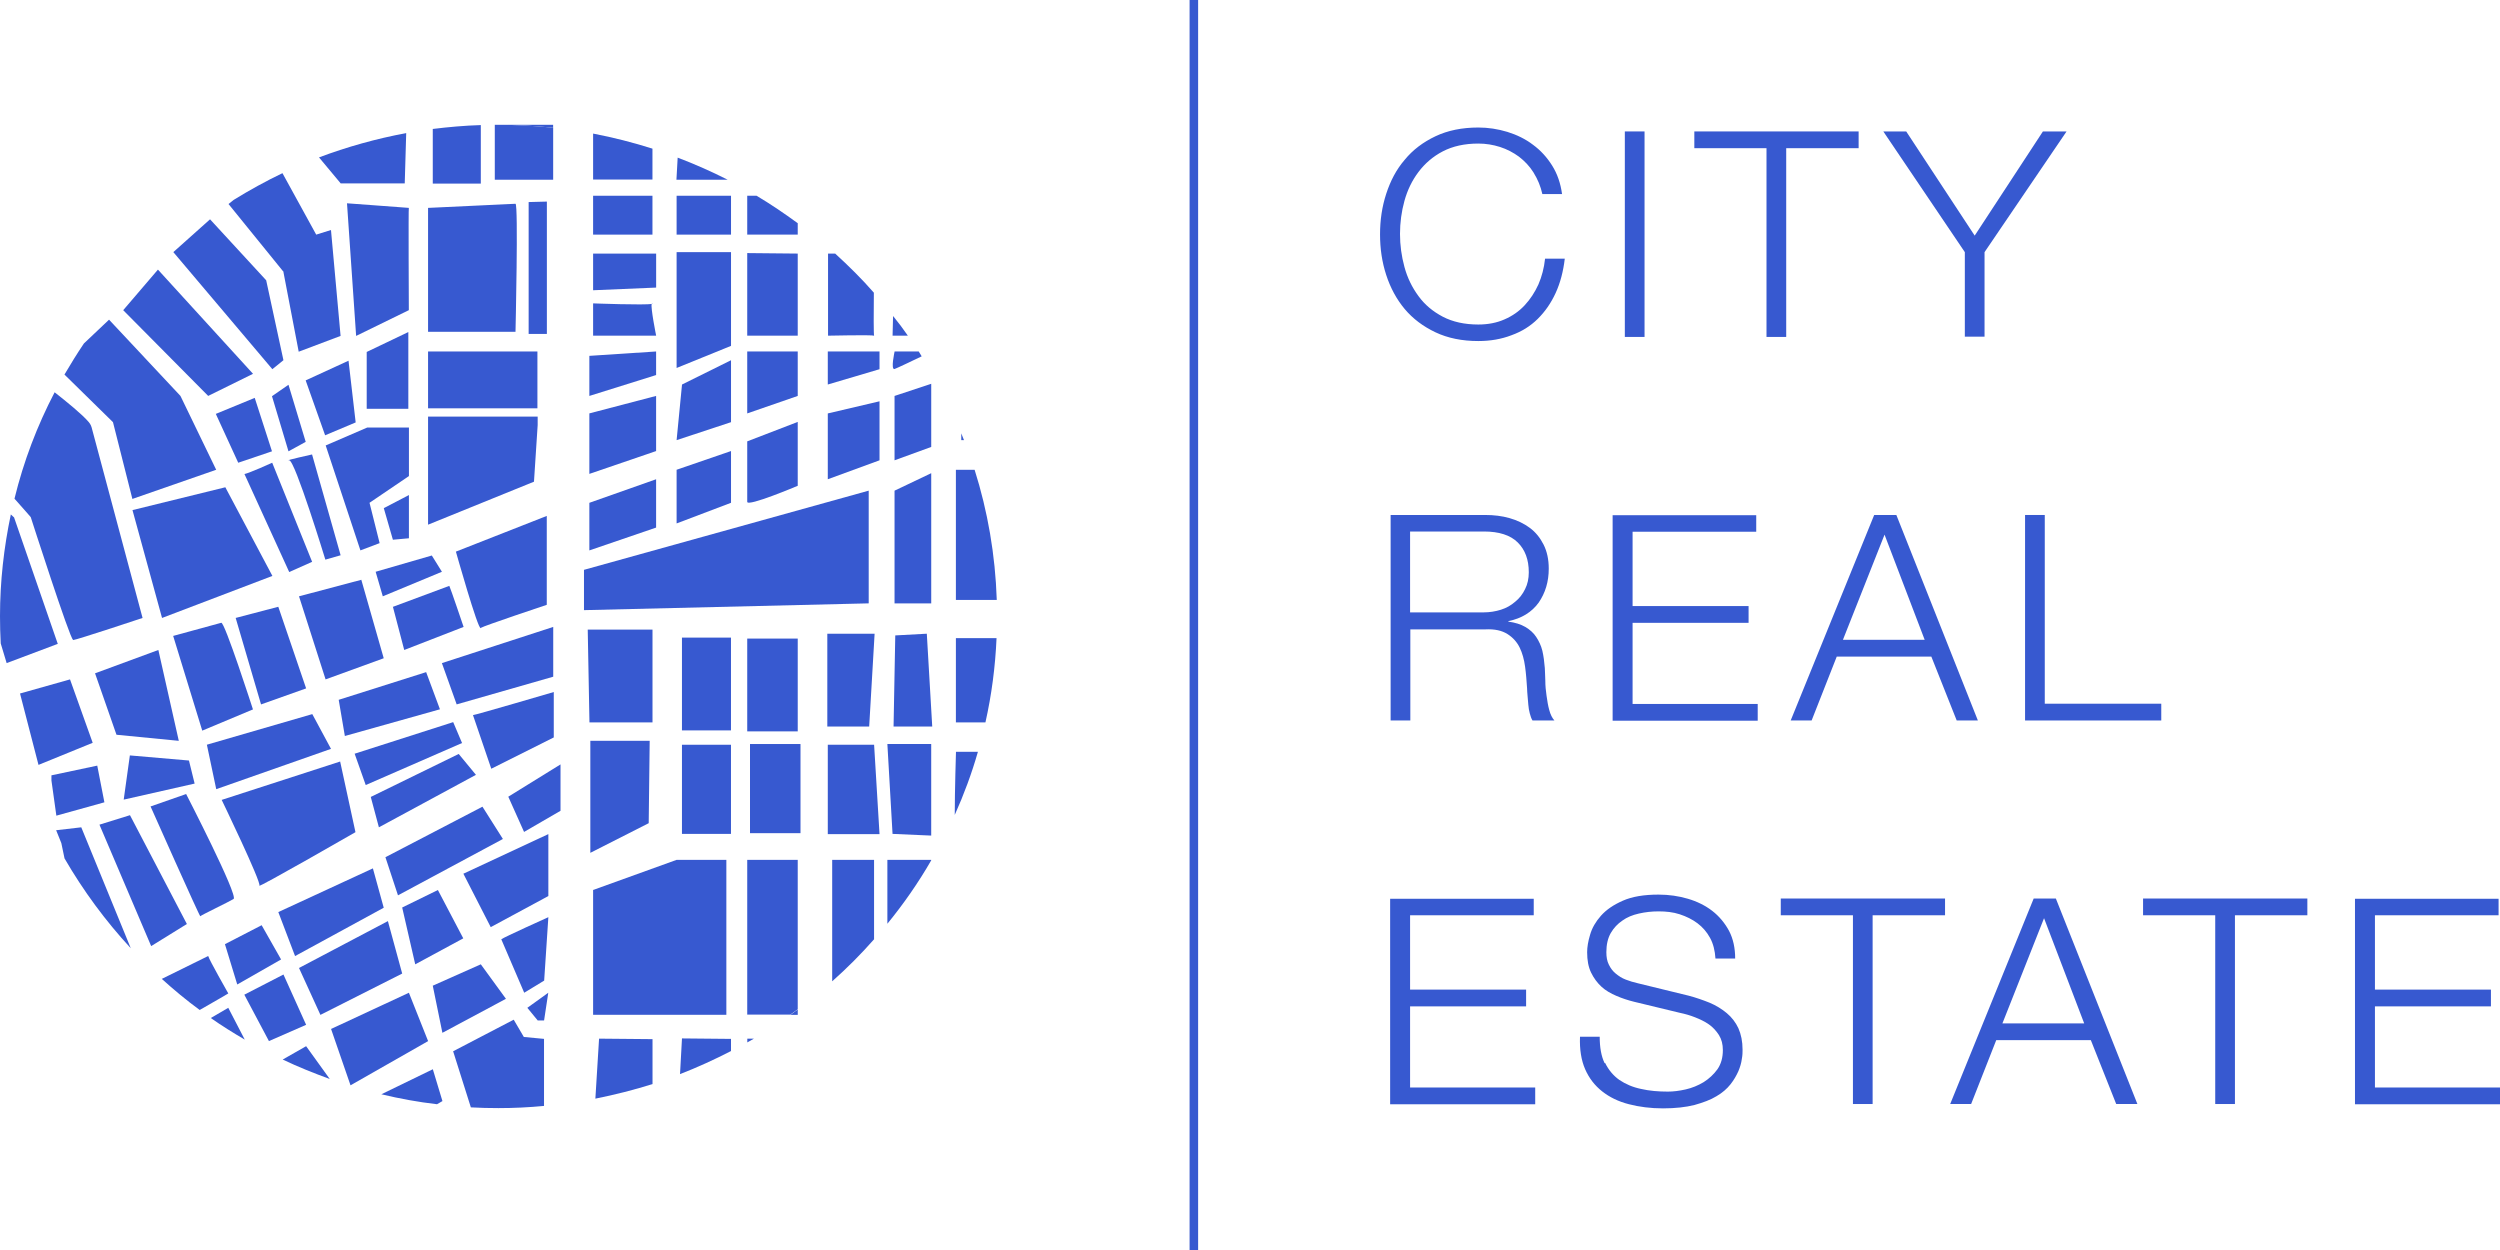 <svg width="120" height="60" viewBox="0 0 120 60" fill="none" xmlns="http://www.w3.org/2000/svg">
<path d="M73.608 8.278C73.418 7.975 73.182 7.73 72.91 7.52C72.638 7.322 72.331 7.159 72 7.054C71.669 6.949 71.326 6.891 70.959 6.891C70.297 6.891 69.73 7.019 69.257 7.264C68.784 7.509 68.394 7.847 68.087 8.255C67.779 8.663 67.555 9.129 67.413 9.642C67.271 10.155 67.2 10.692 67.2 11.228C67.2 11.764 67.271 12.289 67.413 12.814C67.555 13.338 67.779 13.793 68.087 14.213C68.394 14.633 68.772 14.947 69.257 15.204C69.73 15.449 70.297 15.577 70.959 15.577C71.421 15.577 71.846 15.495 72.213 15.332C72.591 15.169 72.91 14.947 73.182 14.656C73.454 14.364 73.667 14.038 73.844 13.653C74.01 13.268 74.116 12.86 74.163 12.417H75.109C75.038 13.024 74.896 13.572 74.672 14.061C74.447 14.551 74.163 14.959 73.809 15.309C73.454 15.659 73.04 15.915 72.555 16.09C72.071 16.277 71.539 16.37 70.959 16.37C70.179 16.37 69.493 16.23 68.902 15.95C68.311 15.67 67.815 15.297 67.424 14.831C67.034 14.364 66.739 13.816 66.538 13.198C66.337 12.581 66.242 11.939 66.242 11.251C66.242 10.563 66.337 9.922 66.538 9.304C66.739 8.686 67.022 8.138 67.424 7.672C67.815 7.194 68.311 6.821 68.902 6.541C69.493 6.261 70.179 6.121 70.959 6.121C71.432 6.121 71.893 6.191 72.355 6.331C72.804 6.471 73.218 6.669 73.584 6.949C73.951 7.217 74.258 7.555 74.506 7.952C74.754 8.348 74.908 8.803 74.979 9.316H74.033C73.951 8.943 73.809 8.605 73.62 8.301L73.608 8.278Z" fill="#3759D0"/>
<path d="M78.938 6.309V16.173H77.992V6.309H78.938Z" fill="#3759D0"/>
<path d="M89.214 6.309V7.113H85.738V16.173H84.792V7.113H81.328V6.309H89.226H89.214Z" fill="#3759D0"/>
<path d="M90.375 6.309H91.498L94.785 11.31L98.06 6.309H99.195L95.258 12.103V16.161H94.312V12.103L90.399 6.309H90.375Z" fill="#3759D0"/>
<path d="M71.29 24.719C71.704 24.719 72.094 24.765 72.46 24.87C72.827 24.975 73.146 25.127 73.43 25.337C73.714 25.547 73.926 25.815 74.092 26.141C74.257 26.468 74.34 26.852 74.34 27.296C74.34 27.925 74.175 28.462 73.855 28.928C73.524 29.383 73.04 29.686 72.401 29.814V29.837C72.732 29.884 72.992 29.965 73.217 30.094C73.43 30.222 73.607 30.374 73.737 30.572C73.867 30.77 73.974 30.992 74.033 31.236C74.092 31.493 74.127 31.761 74.151 32.064C74.151 32.227 74.175 32.437 74.175 32.671C74.175 32.915 74.198 33.149 74.234 33.393C74.269 33.638 74.305 33.871 74.364 34.081C74.423 34.303 74.506 34.466 74.612 34.583H73.56C73.501 34.489 73.465 34.373 73.43 34.245C73.394 34.116 73.371 33.976 73.359 33.825C73.347 33.673 73.335 33.545 73.323 33.405C73.312 33.265 73.3 33.149 73.3 33.044C73.276 32.694 73.252 32.344 73.205 32.006C73.158 31.656 73.075 31.353 72.945 31.085C72.815 30.817 72.614 30.595 72.354 30.432C72.094 30.269 71.751 30.187 71.302 30.21H67.696V34.583H66.75V24.719H71.325H71.29ZM71.219 29.394C71.503 29.394 71.787 29.348 72.047 29.266C72.307 29.184 72.531 29.056 72.732 28.881C72.933 28.718 73.087 28.52 73.205 28.275C73.323 28.042 73.382 27.773 73.382 27.47C73.382 26.864 73.205 26.386 72.85 26.036C72.496 25.686 71.952 25.512 71.231 25.512H67.684V29.394H71.231H71.219Z" fill="#3759D0"/>
<path d="M84.299 24.719V25.523H78.364V29.091H83.932V29.896H78.364V33.79H84.37V34.594H77.406V24.73H84.299V24.719Z" fill="#3759D0"/>
<path d="M91.025 24.719L94.938 34.583H93.922L92.704 31.516H88.164L86.958 34.583H85.953L89.961 24.719H91.025ZM92.385 30.712L90.458 25.663L88.46 30.712H92.385Z" fill="#3759D0"/>
<path d="M98.149 24.719V33.778H103.741V34.583H97.203V24.719H98.149Z" fill="#3759D0"/>
<path d="M73.619 43.129V43.933H67.684V47.501H73.253V48.306H67.684V52.2H73.69V53.005H66.727V43.141H73.619V43.129Z" fill="#3759D0"/>
<path d="M77.046 51.022C77.211 51.36 77.448 51.639 77.731 51.838C78.027 52.036 78.37 52.187 78.772 52.269C79.174 52.362 79.6 52.397 80.061 52.397C80.321 52.397 80.604 52.362 80.912 52.292C81.219 52.222 81.503 52.106 81.775 51.943C82.035 51.779 82.26 51.569 82.437 51.325C82.614 51.068 82.697 50.765 82.697 50.404C82.697 50.124 82.638 49.891 82.508 49.681C82.378 49.482 82.224 49.307 82.023 49.168C81.822 49.028 81.597 48.923 81.361 48.83C81.125 48.736 80.876 48.666 80.652 48.62L78.429 48.083C78.145 48.013 77.862 47.92 77.59 47.803C77.318 47.687 77.069 47.547 76.868 47.36C76.668 47.174 76.502 46.952 76.372 46.684C76.242 46.416 76.183 46.09 76.183 45.705C76.183 45.46 76.23 45.18 76.325 44.865C76.419 44.539 76.597 44.236 76.845 43.956C77.105 43.664 77.448 43.431 77.897 43.233C78.346 43.035 78.914 42.941 79.611 42.941C80.108 42.941 80.581 43.011 81.018 43.14C81.456 43.268 81.858 43.466 82.189 43.723C82.52 43.979 82.792 44.306 82.993 44.679C83.194 45.063 83.288 45.507 83.288 46.008H82.342C82.319 45.635 82.236 45.297 82.082 45.017C81.929 44.737 81.728 44.504 81.479 44.317C81.231 44.131 80.947 43.991 80.628 43.886C80.309 43.781 79.966 43.746 79.611 43.746C79.28 43.746 78.973 43.781 78.665 43.851C78.358 43.921 78.098 44.026 77.873 44.189C77.649 44.341 77.46 44.539 77.318 44.784C77.176 45.029 77.105 45.343 77.105 45.705C77.105 45.938 77.14 46.136 77.223 46.299C77.306 46.474 77.412 46.614 77.554 46.731C77.696 46.847 77.85 46.952 78.039 47.022C78.216 47.092 78.417 47.151 78.618 47.197L81.054 47.792C81.408 47.885 81.739 48.002 82.059 48.13C82.366 48.258 82.65 48.433 82.886 48.631C83.123 48.83 83.312 49.074 83.442 49.354C83.572 49.646 83.643 49.984 83.643 50.392C83.643 50.497 83.643 50.648 83.607 50.835C83.584 51.022 83.525 51.22 83.442 51.418C83.347 51.628 83.229 51.838 83.064 52.047C82.898 52.257 82.673 52.456 82.39 52.619C82.106 52.794 81.751 52.922 81.337 53.039C80.924 53.144 80.415 53.202 79.824 53.202C79.233 53.202 78.689 53.132 78.193 53.004C77.684 52.875 77.259 52.666 76.904 52.386C76.549 52.106 76.277 51.756 76.088 51.325C75.899 50.893 75.816 50.368 75.84 49.762H76.786C76.786 50.264 76.857 50.695 77.022 51.033L77.046 51.022Z" fill="#3759D0"/>
<path d="M93.362 43.129V43.933H89.886V52.993H88.941V43.933H85.477V43.129H93.374H93.362Z" fill="#3759D0"/>
<path d="M98.681 43.129L102.595 52.993H101.578L100.36 49.926H95.82L94.614 52.993H93.609L97.617 43.129H98.681ZM100.041 49.122L98.114 44.073L96.116 49.122H100.041Z" fill="#3759D0"/>
<path d="M110.753 43.129V43.933H107.277V52.993H106.331V43.933H102.867V43.129H110.765H110.753Z" fill="#3759D0"/>
<path d="M119.932 43.129V43.933H113.997V47.501H119.565V48.306H113.997V52.2H120.003V53.005H113.039V43.141H119.932V43.129Z" fill="#3759D0"/>
<path d="M57.305 60V0" stroke="#3759D0" stroke-width="0.41" stroke-miterlimit="10"/>
<path d="M28.469 42.719V48.712H34.865V41.273H32.477L28.469 42.719Z" fill="#3759D0"/>
<path d="M6.357 23.948L10.377 22.549L8.662 19.005L5.234 15.344L4.028 16.486C3.697 16.976 3.389 17.477 3.094 17.979L5.423 20.264L6.357 23.96V23.948Z" fill="#3759D0"/>
<path d="M7.581 12.941L5.914 14.889L9.993 19.004L12.145 17.943L7.581 12.941Z" fill="#3759D0"/>
<path d="M3.509 30.723C3.651 30.723 6.843 29.662 6.843 29.662L4.396 20.509C4.396 20.509 4.36 20.369 4.254 20.253C3.947 19.891 3.202 19.285 2.622 18.83C1.783 20.439 1.133 22.141 0.695 23.937C1.145 24.438 1.476 24.823 1.476 24.823C1.476 24.823 3.367 30.711 3.509 30.711V30.723Z" fill="#3759D0"/>
<path d="M2.778 30.92L0.674 24.833C0.674 24.833 0.615 24.787 0.52 24.693C0.189 26.267 0 27.9 0 29.579C0 30.022 0.012 30.453 0.035 30.885L0.319 31.829L2.767 30.908L2.778 30.92Z" fill="#3759D0"/>
<path d="M8.582 35.56L7.601 31.199L4.562 32.319L5.591 35.268L8.582 35.56Z" fill="#3759D0"/>
<path d="M3.361 32.611L0.961 33.288L1.848 36.715L4.449 35.654L3.361 32.611Z" fill="#3759D0"/>
<path d="M5.938 38.382L9.342 37.612L9.07 36.505L6.233 36.26L5.938 38.382Z" fill="#3759D0"/>
<path d="M8.929 38.115L7.227 38.71C7.227 38.71 9.591 44.027 9.615 43.98C9.638 43.933 10.963 43.304 11.211 43.152C11.459 43.012 8.929 38.103 8.929 38.103V38.115Z" fill="#3759D0"/>
<path d="M4.773 39.584L7.256 45.413L8.97 44.352L6.239 39.129L4.773 39.584Z" fill="#3759D0"/>
<path d="M4.668 36.75L2.469 37.216V37.461L2.705 39.152L5.011 38.511L4.668 36.75Z" fill="#3759D0"/>
<path d="M12.559 44.41L10.797 45.32L11.388 47.255L13.492 46.054L12.559 44.41Z" fill="#3759D0"/>
<path d="M9.988 45.891L7.766 46.987C8.345 47.511 8.948 48.013 9.586 48.479C10.367 48.036 10.958 47.686 10.958 47.686C10.958 47.686 10.024 46.042 10 45.902L9.988 45.891Z" fill="#3759D0"/>
<path d="M10.117 48.865C10.649 49.238 11.193 49.576 11.749 49.902L10.957 48.375L10.117 48.865Z" fill="#3759D0"/>
<path d="M13.57 50.858C14.303 51.208 15.06 51.511 15.828 51.791L14.694 50.217L13.57 50.858Z" fill="#3759D0"/>
<path d="M20.776 51.324L18.305 52.525C19.18 52.735 20.066 52.898 20.977 53.003L21.237 52.852L20.776 51.324Z" fill="#3759D0"/>
<path d="M2.695 39.851L2.944 40.469L3.097 41.203C3.996 42.754 5.06 44.2 6.278 45.517L3.901 39.711L2.695 39.851Z" fill="#3759D0"/>
<path d="M34.928 8.627C34.148 8.231 33.355 7.881 32.528 7.566L32.469 8.627H34.916H34.928Z" fill="#3759D0"/>
<path d="M46.271 21.127C46.223 21.011 46.188 20.906 46.141 20.801V21.127H46.271Z" fill="#3759D0"/>
<path d="M44.699 18.422L42.938 19.005V22.095L44.699 21.453V18.422Z" fill="#3759D0"/>
<path d="M39.734 23.004L42.217 22.095V19.262L39.734 19.845V23.004Z" fill="#3759D0"/>
<path d="M38.291 23.318V20.252L35.867 21.185V24.088C35.867 24.344 38.291 23.318 38.291 23.318Z" fill="#3759D0"/>
<path d="M35.089 21.65L32.477 22.548V25.125L35.089 24.134V21.65Z" fill="#3759D0"/>
<path d="M31.493 23.004L28.289 24.135V26.42L31.493 25.324V23.004Z" fill="#3759D0"/>
<path d="M42.941 17.711C43.071 17.664 43.757 17.337 44.241 17.104C44.194 17.023 44.147 16.953 44.099 16.871H42.941C42.941 16.871 42.74 17.769 42.941 17.711Z" fill="#3759D0"/>
<path d="M39.734 18.457L42.217 17.722V16.871H39.734V18.457Z" fill="#3759D0"/>
<path d="M38.291 16.871H35.867V19.844L38.291 19.005V16.871Z" fill="#3759D0"/>
<path d="M35.089 17.291L32.737 18.457L32.477 21.127L35.089 20.264V17.291Z" fill="#3759D0"/>
<path d="M31.493 19.004L28.289 19.843V22.747L31.493 21.651V19.004Z" fill="#3759D0"/>
<path d="M44.699 22.713L42.938 23.552V28.962H44.699V22.713Z" fill="#3759D0"/>
<path d="M45.883 28.798H47.845C47.774 26.63 47.408 24.531 46.781 22.549H45.883V28.798Z" fill="#3759D0"/>
<path d="M31.493 16.871L28.289 17.081V19.005L31.493 18.002V16.871Z" fill="#3759D0"/>
<path d="M28.469 14.562V16.113H31.495C31.495 16.113 31.223 14.761 31.282 14.586C30.987 14.656 28.469 14.562 28.469 14.562Z" fill="#3759D0"/>
<path d="M31.32 14.562C31.32 14.562 31.297 14.562 31.297 14.586C31.32 14.586 31.332 14.574 31.32 14.562Z" fill="#3759D0"/>
<path d="M31.495 13.804V12.172H28.469V13.932L31.495 13.804Z" fill="#3759D0"/>
<path d="M35.089 12.102H32.477V17.663L35.089 16.602V12.102Z" fill="#3759D0"/>
<path d="M38.291 12.172L35.867 12.148V16.113H38.291V12.172Z" fill="#3759D0"/>
<path d="M43.577 16.112C43.352 15.786 43.116 15.471 42.867 15.168L42.844 16.112H43.565H43.577Z" fill="#3759D0"/>
<path d="M39.734 16.113C39.734 16.113 41.862 16.066 41.957 16.113C41.933 16.055 41.933 15.04 41.945 14.049C41.366 13.384 40.739 12.767 40.089 12.172H39.746V16.113H39.734Z" fill="#3759D0"/>
<path d="M35.867 11.262H38.291V10.714C37.652 10.248 37.002 9.805 36.316 9.396H35.867V11.262Z" fill="#3759D0"/>
<path d="M35.089 9.396H32.477V11.262H35.089V9.396Z" fill="#3759D0"/>
<path d="M31.318 9.396H28.469V11.262H31.318V9.396Z" fill="#3759D0"/>
<path d="M23.077 30.139C23.207 30.045 26.245 29.031 26.245 29.031V24.764L21.883 26.478C21.883 26.478 22.947 30.255 23.077 30.15V30.139Z" fill="#3759D0"/>
<path d="M18.031 27.445L18.374 28.623L21.212 27.445L20.727 26.664L18.031 27.445Z" fill="#3759D0"/>
<path d="M18.859 29.124L19.403 31.199L22.253 30.092C22.253 30.092 21.614 28.203 21.567 28.121L18.871 29.124H18.859Z" fill="#3759D0"/>
<path d="M25.808 20.404V19.996H20.547V25.185L25.631 23.121L25.808 20.404Z" fill="#3759D0"/>
<path d="M25.796 16.871H20.547V19.599H25.796V16.871Z" fill="#3759D0"/>
<path d="M26.25 9.676L25.375 9.699V16.03H26.25V9.676Z" fill="#3759D0"/>
<path d="M24.744 9.781L20.547 9.979V15.926H24.744C24.744 15.926 24.886 9.781 24.744 9.781Z" fill="#3759D0"/>
<path d="M19.628 23.762L18.422 24.391L18.859 25.907L19.628 25.837V23.762Z" fill="#3759D0"/>
<path d="M17.3 26.419L18.222 26.07L17.737 24.134L19.629 22.851V20.52H17.631L15.633 21.382L17.3 26.419Z" fill="#3759D0"/>
<path d="M19.6 15.938L17.602 16.894V19.622H19.6V15.938Z" fill="#3759D0"/>
<path d="M17.072 20.276L16.729 17.314L14.672 18.259L15.606 20.894L17.072 20.276Z" fill="#3759D0"/>
<path d="M13.847 21.663L14.674 21.209L13.847 18.469L13.055 19.017L13.847 21.663Z" fill="#3759D0"/>
<path d="M13.055 21.663L12.227 19.098L10.359 19.867L11.435 22.211L13.055 21.663Z" fill="#3759D0"/>
<path d="M11.731 22.747L13.882 27.458L14.982 26.968L13.066 22.211C13.066 22.211 11.991 22.701 11.719 22.759L11.731 22.747Z" fill="#3759D0"/>
<path d="M13.075 27.644L10.816 23.389L6.359 24.485L7.778 29.662L13.075 27.644Z" fill="#3759D0"/>
<path d="M13.605 17.29L12.777 13.454L10.082 10.527L8.32 12.101L13.073 17.721L13.605 17.29Z" fill="#3759D0"/>
<path d="M13.605 13.058L14.338 16.882L16.348 16.124L15.887 11.041L15.178 11.262L13.558 8.312C12.754 8.697 11.974 9.129 11.217 9.595L10.969 9.793L13.617 13.058H13.605Z" fill="#3759D0"/>
<path d="M19.624 14.888C19.624 14.888 19.6 9.979 19.624 9.979C19.647 9.979 16.656 9.758 16.656 9.758L17.094 16.124L19.624 14.888Z" fill="#3759D0"/>
<path d="M23.079 8.814V6.004C22.299 6.027 21.53 6.097 20.773 6.19V8.814H23.079Z" fill="#3759D0"/>
<path d="M26.55 5.992H23.914C24.801 5.992 25.676 6.039 26.55 6.132V5.992Z" fill="#3759D0"/>
<path d="M26.552 8.627V6.132C25.689 6.039 24.814 5.992 23.916 5.992C23.856 5.992 23.809 5.992 23.75 5.992V8.627H26.54H26.552Z" fill="#3759D0"/>
<path d="M31.318 8.627V7.135C30.396 6.844 29.45 6.599 28.469 6.412V8.616H31.318V8.627Z" fill="#3759D0"/>
<path d="M13.879 22.094C14.151 22.059 15.617 26.863 15.617 26.863L16.35 26.653L14.979 21.814C14.979 21.814 13.607 22.118 13.879 22.094Z" fill="#3759D0"/>
<path d="M14.352 28.623L15.628 32.611L18.419 31.596L17.343 27.83L14.352 28.623Z" fill="#3759D0"/>
<path d="M12.53 33.812L14.694 33.043L13.358 29.125L11.312 29.661L12.53 33.812Z" fill="#3759D0"/>
<path d="M12.143 34.056C12.143 34.056 10.772 29.801 10.618 29.894L8.312 30.524L9.708 35.071L12.131 34.056H12.143Z" fill="#3759D0"/>
<path d="M15.888 35.945L14.99 34.277L9.93 35.746L10.379 37.88L15.888 35.945Z" fill="#3759D0"/>
<path d="M16.258 33.591L16.553 35.328L21.117 34.046L20.455 32.262L16.258 33.591Z" fill="#3759D0"/>
<path d="M21.92 33.811L26.555 32.482V30.092C26.555 30.092 21.506 31.736 21.211 31.829L21.92 33.811Z" fill="#3759D0"/>
<path d="M23.578 36.901L26.581 35.397V33.217C26.581 33.217 22.809 34.325 22.703 34.325L23.578 36.89V36.901Z" fill="#3759D0"/>
<path d="M25.155 39.933L26.905 38.918V37.181V36.691L24.398 38.242L25.155 39.933Z" fill="#3759D0"/>
<path d="M22.178 35.665L21.753 34.662L17.023 36.178L17.555 37.682L22.178 35.665Z" fill="#3759D0"/>
<path d="M24.139 40.271L23.158 38.721L18.5 41.146L19.103 42.976L24.139 40.271Z" fill="#3759D0"/>
<path d="M22.018 36.19L17.797 38.253L18.187 39.711L22.845 37.192L22.018 36.19Z" fill="#3759D0"/>
<path d="M17.06 39.934L16.327 36.553L10.641 38.395C10.641 38.395 12.556 42.359 12.45 42.511C12.355 42.651 17.06 39.946 17.06 39.946V39.934Z" fill="#3759D0"/>
<path d="M18.419 43.571L17.899 41.682L13.359 43.78L14.163 45.891L18.419 43.571Z" fill="#3759D0"/>
<path d="M23.555 44.503L26.321 43.01V40.037L22.242 41.938L23.555 44.503Z" fill="#3759D0"/>
<path d="M21.019 42.721L19.305 43.56L19.931 46.288L22.237 45.041L21.019 42.721Z" fill="#3759D0"/>
<path d="M18.619 44.213L14.352 46.463L15.38 48.714L19.305 46.731L18.619 44.213Z" fill="#3759D0"/>
<path d="M11.727 47.745L12.909 49.972L14.694 49.191L13.606 46.777L11.727 47.745Z" fill="#3759D0"/>
<path d="M15.891 49.39L16.825 52.095L20.549 49.973L19.627 47.652L15.891 49.39Z" fill="#3759D0"/>
<path d="M20.773 47.313L21.235 49.575L24.285 47.943L23.079 46.287L20.773 47.313Z" fill="#3759D0"/>
<path d="M25.162 47.651L26.12 47.069L26.321 44.025C26.321 44.025 24.169 44.993 24.062 45.086L25.162 47.651Z" fill="#3759D0"/>
<path d="M25.143 49.773L24.658 48.945L21.75 50.461L22.601 53.154C23.039 53.178 23.476 53.189 23.925 53.189C24.658 53.189 25.391 53.154 26.113 53.084V49.866L25.131 49.773H25.143Z" fill="#3759D0"/>
<path d="M25.809 48.981H26.116L26.317 47.652L25.312 48.375L25.809 48.981Z" fill="#3759D0"/>
<path d="M45.883 34.675H47.301C47.597 33.357 47.774 32.005 47.834 30.629H45.883V34.675Z" fill="#3759D0"/>
<path d="M45.828 39.117C46.266 38.138 46.644 37.124 46.94 36.086H45.887C45.887 36.086 45.828 37.952 45.828 39.117Z" fill="#3759D0"/>
<path d="M42.594 41.273V44.34C43.374 43.384 44.083 42.369 44.698 41.297V41.273H42.594Z" fill="#3759D0"/>
<path d="M42.842 40.027L44.698 40.108V35.713H42.594L42.842 40.027Z" fill="#3759D0"/>
<path d="M42.973 30.5L42.891 34.872H44.747L44.487 30.418L42.973 30.5Z" fill="#3759D0"/>
<path d="M41.981 30.418H39.711V34.872H41.721L41.981 30.418Z" fill="#3759D0"/>
<path d="M39.734 35.748V40.039H42.217L41.957 35.748H39.734Z" fill="#3759D0"/>
<path d="M39.945 41.273V47.103C40.655 46.474 41.329 45.797 41.955 45.086V41.273H39.945Z" fill="#3759D0"/>
<path d="M38.291 30.652H35.867V35.106H38.291V30.652Z" fill="#3759D0"/>
<path d="M35.087 30.605H32.734V35.059H35.087V30.605Z" fill="#3759D0"/>
<path d="M38.424 35.713H36V39.992H38.424V35.713Z" fill="#3759D0"/>
<path d="M35.087 35.748H32.734V40.027H35.087V35.748Z" fill="#3759D0"/>
<path d="M38.292 48.714V48.457C38.174 48.539 38.056 48.632 37.938 48.714H38.292Z" fill="#3759D0"/>
<path d="M38.291 41.273H35.867V48.701H37.936C38.054 48.619 38.173 48.526 38.291 48.444V41.273Z" fill="#3759D0"/>
<path d="M31.185 35.56H28.336V40.936L31.138 39.513L31.185 35.56Z" fill="#3759D0"/>
<path d="M31.32 30.221H28.211L28.294 34.675H31.32V30.221Z" fill="#3759D0"/>
<path d="M19.427 8.814L19.498 6.389C18.055 6.657 16.648 7.053 15.312 7.555L16.353 8.802H19.427V8.814Z" fill="#3759D0"/>
<path d="M28.756 49.844L28.578 52.735C29.512 52.549 30.422 52.316 31.321 52.036V49.879L28.756 49.855V49.844Z" fill="#3759D0"/>
<path d="M32.735 49.844L32.641 51.558C33.48 51.231 34.296 50.858 35.088 50.45V49.867L32.735 49.844Z" fill="#3759D0"/>
<path d="M35.859 50.042C35.966 49.984 36.084 49.914 36.19 49.855H35.871V50.042H35.859Z" fill="#3759D0"/>
<path d="M41.698 23.551L28.031 27.352V29.287L41.698 28.961V23.551Z" fill="#3759D0"/>
</svg>
